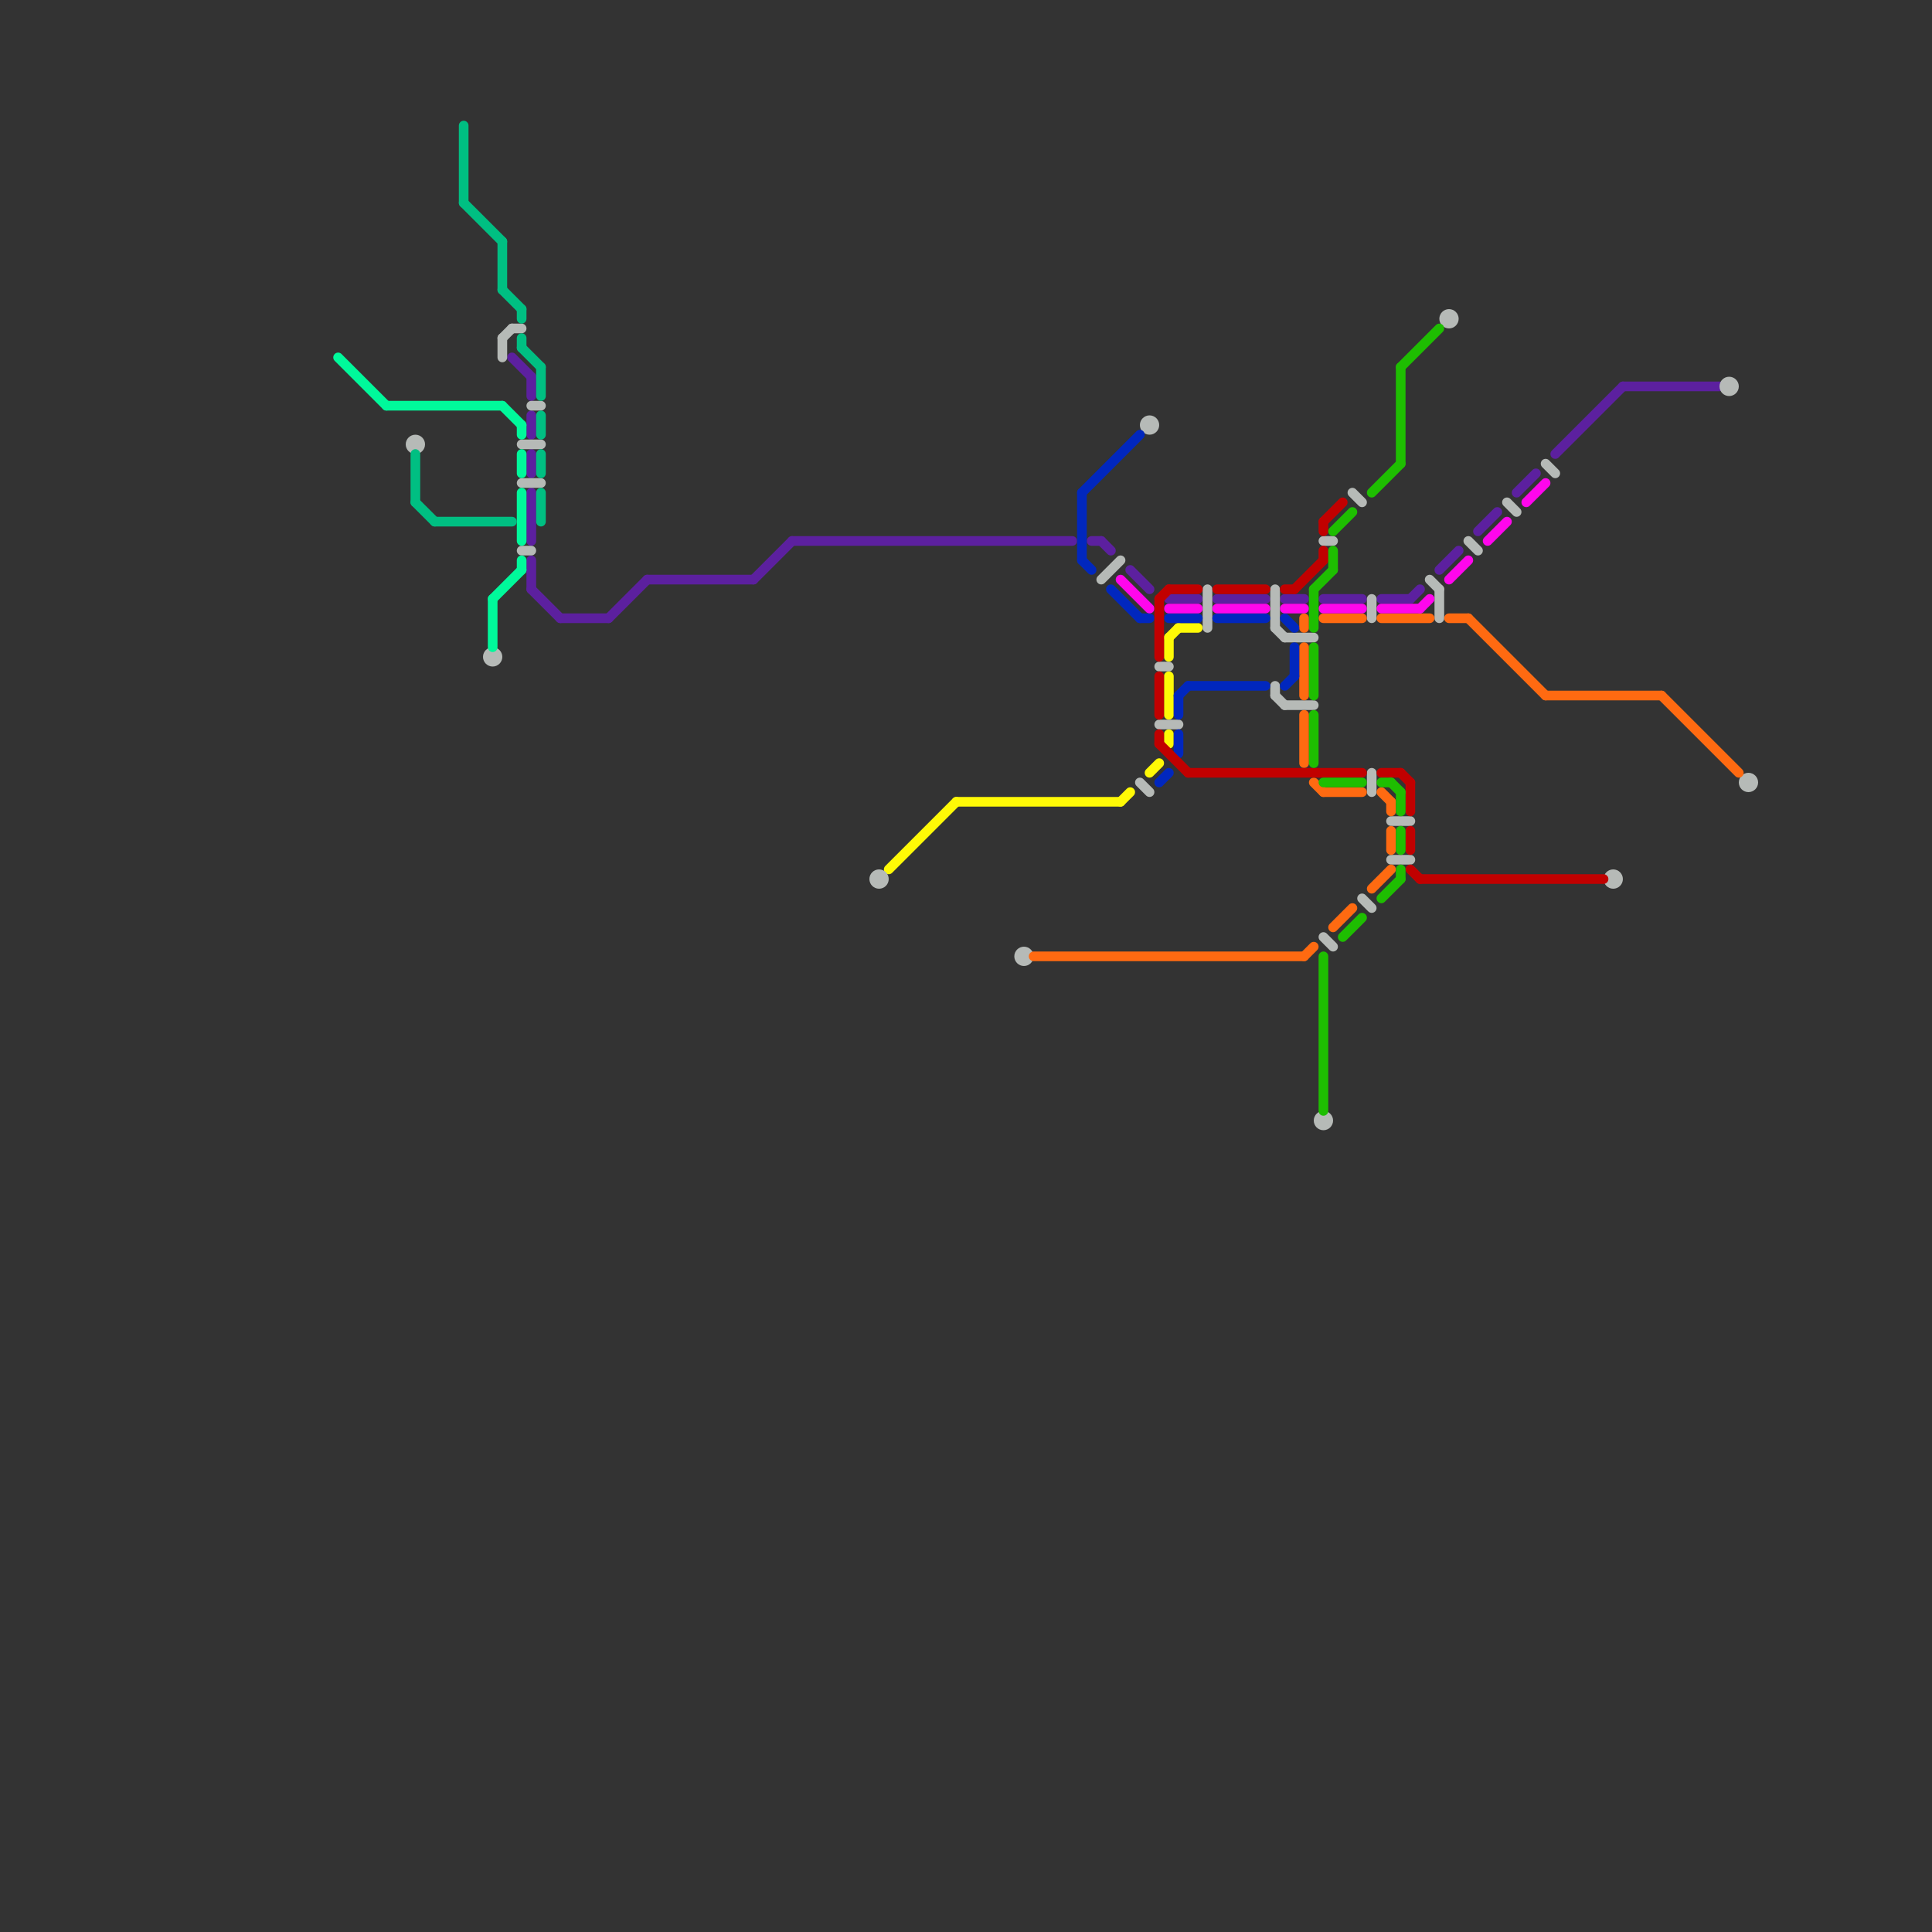 
<svg version="1.1" xmlns="http://www.w3.org/2000/svg" viewBox="0 0 200 200">
<rect x="0" y="0" width="200" height="200" fill="#333333" stroke="none"/>
<style>line { stroke-width: 1; fill: none; stroke-linecap: round; stroke-linejoin: round; } .c0 { stroke: #5c209f } .c1 { stroke: #fff906 } .c2 { stroke: #b6bab7 } .c3 { stroke: #ff6a11 } .c4 { stroke: #0127be } .c5 { stroke: #ff06ec } .c6 { stroke: #c10000 } .c7 { stroke: #1ebe01 } .c8 { stroke: #00f99b } .c9 { stroke: #00bf82 }</style><line class="c0" x1="58" y1="64" x2="63" y2="64"/><line class="c0" x1="146" y1="62" x2="147" y2="61"/><line class="c0" x1="55" y1="51" x2="55" y2="56"/><line class="c0" x1="55" y1="47" x2="55" y2="49"/><line class="c0" x1="143" y1="62" x2="146" y2="62"/><line class="c0" x1="55" y1="58" x2="55" y2="61"/><line class="c0" x1="137" y1="62" x2="141" y2="62"/><line class="c0" x1="114" y1="56" x2="115" y2="57"/><line class="c0" x1="153" y1="55" x2="155" y2="53"/><line class="c0" x1="161" y1="47" x2="168" y2="40"/><line class="c0" x1="55" y1="39" x2="55" y2="41"/><line class="c0" x1="82" y1="56" x2="111" y2="56"/><line class="c0" x1="149" y1="59" x2="151" y2="57"/><line class="c0" x1="78" y1="60" x2="82" y2="56"/><line class="c0" x1="55" y1="43" x2="55" y2="45"/><line class="c0" x1="55" y1="61" x2="58" y2="64"/><line class="c0" x1="121" y1="62" x2="124" y2="62"/><line class="c0" x1="157" y1="51" x2="159" y2="49"/><line class="c0" x1="133" y1="62" x2="135" y2="62"/><line class="c0" x1="117" y1="59" x2="119" y2="61"/><line class="c0" x1="113" y1="56" x2="114" y2="56"/><line class="c0" x1="53" y1="37" x2="55" y2="39"/><line class="c0" x1="63" y1="64" x2="67" y2="60"/><line class="c0" x1="168" y1="40" x2="178" y2="40"/><line class="c0" x1="126" y1="62" x2="131" y2="62"/><line class="c0" x1="67" y1="60" x2="78" y2="60"/><line class="c1" x1="121" y1="66" x2="122" y2="65"/><line class="c1" x1="121" y1="66" x2="121" y2="68"/><line class="c1" x1="116" y1="83" x2="117" y2="82"/><line class="c1" x1="121" y1="76" x2="121" y2="77"/><line class="c1" x1="92" y1="90" x2="99" y2="83"/><line class="c1" x1="121" y1="70" x2="121" y2="74"/><line class="c1" x1="99" y1="83" x2="116" y2="83"/><line class="c1" x1="119" y1="80" x2="120" y2="79"/><line class="c1" x1="122" y1="65" x2="124" y2="65"/><line class="c2" x1="54" y1="57" x2="55" y2="57"/><line class="c2" x1="118" y1="81" x2="119" y2="82"/><line class="c2" x1="55" y1="42" x2="56" y2="42"/><line class="c2" x1="132" y1="61" x2="132" y2="65"/><line class="c2" x1="132" y1="65" x2="133" y2="66"/><line class="c2" x1="53" y1="34" x2="54" y2="34"/><line class="c2" x1="132" y1="71" x2="132" y2="72"/><line class="c2" x1="156" y1="52" x2="157" y2="53"/><line class="c2" x1="142" y1="80" x2="142" y2="82"/><line class="c2" x1="54" y1="50" x2="56" y2="50"/><line class="c2" x1="133" y1="66" x2="136" y2="66"/><line class="c2" x1="149" y1="61" x2="149" y2="64"/><line class="c2" x1="160" y1="48" x2="161" y2="49"/><line class="c2" x1="137" y1="56" x2="138" y2="56"/><line class="c2" x1="125" y1="61" x2="125" y2="65"/><line class="c2" x1="148" y1="60" x2="149" y2="61"/><line class="c2" x1="137" y1="97" x2="138" y2="98"/><line class="c2" x1="144" y1="85" x2="146" y2="85"/><line class="c2" x1="114" y1="60" x2="116" y2="58"/><line class="c2" x1="54" y1="46" x2="56" y2="46"/><line class="c2" x1="120" y1="69" x2="121" y2="69"/><line class="c2" x1="132" y1="72" x2="133" y2="73"/><line class="c2" x1="133" y1="73" x2="136" y2="73"/><line class="c2" x1="141" y1="93" x2="142" y2="94"/><line class="c2" x1="52" y1="35" x2="52" y2="37"/><line class="c2" x1="142" y1="62" x2="142" y2="64"/><line class="c2" x1="120" y1="75" x2="122" y2="75"/><line class="c2" x1="152" y1="56" x2="153" y2="57"/><line class="c2" x1="144" y1="89" x2="146" y2="89"/><line class="c2" x1="140" y1="51" x2="141" y2="52"/><line class="c2" x1="52" y1="35" x2="53" y2="34"/><circle cx="167" cy="91" r="1" fill="#b6bab7" /><circle cx="91" cy="91" r="1" fill="#b6bab7" /><circle cx="43" cy="46" r="1" fill="#b6bab7" /><circle cx="137" cy="116" r="1" fill="#b6bab7" /><circle cx="150" cy="33" r="1" fill="#b6bab7" /><circle cx="181" cy="81" r="1" fill="#b6bab7" /><circle cx="106" cy="99" r="1" fill="#b6bab7" /><circle cx="51" cy="68" r="1" fill="#b6bab7" /><circle cx="179" cy="40" r="1" fill="#b6bab7" /><circle cx="119" cy="44" r="1" fill="#b6bab7" /><line class="c3" x1="137" y1="64" x2="141" y2="64"/><line class="c3" x1="143" y1="64" x2="148" y2="64"/><line class="c3" x1="137" y1="82" x2="141" y2="82"/><line class="c3" x1="135" y1="67" x2="135" y2="72"/><line class="c3" x1="150" y1="64" x2="152" y2="64"/><line class="c3" x1="107" y1="99" x2="135" y2="99"/><line class="c3" x1="135" y1="64" x2="135" y2="65"/><line class="c3" x1="135" y1="74" x2="135" y2="79"/><line class="c3" x1="135" y1="99" x2="136" y2="98"/><line class="c3" x1="142" y1="92" x2="144" y2="90"/><line class="c3" x1="136" y1="81" x2="137" y2="82"/><line class="c3" x1="143" y1="82" x2="144" y2="83"/><line class="c3" x1="144" y1="83" x2="144" y2="84"/><line class="c3" x1="152" y1="64" x2="160" y2="72"/><line class="c3" x1="138" y1="96" x2="140" y2="94"/><line class="c3" x1="172" y1="72" x2="180" y2="80"/><line class="c3" x1="160" y1="72" x2="172" y2="72"/><line class="c3" x1="144" y1="86" x2="144" y2="88"/><line class="c4" x1="120" y1="81" x2="121" y2="80"/><line class="c4" x1="115" y1="61" x2="118" y2="64"/><line class="c4" x1="112" y1="51" x2="112" y2="58"/><line class="c4" x1="134" y1="67" x2="134" y2="70"/><line class="c4" x1="123" y1="71" x2="131" y2="71"/><line class="c4" x1="118" y1="64" x2="119" y2="64"/><line class="c4" x1="122" y1="76" x2="122" y2="78"/><line class="c4" x1="133" y1="71" x2="134" y2="70"/><line class="c4" x1="112" y1="58" x2="113" y2="59"/><line class="c4" x1="112" y1="51" x2="118" y2="45"/><line class="c4" x1="133" y1="64" x2="134" y2="65"/><line class="c4" x1="122" y1="72" x2="123" y2="71"/><line class="c4" x1="126" y1="64" x2="131" y2="64"/><line class="c4" x1="122" y1="72" x2="122" y2="74"/><line class="c4" x1="121" y1="64" x2="124" y2="64"/><line class="c5" x1="116" y1="60" x2="119" y2="63"/><line class="c5" x1="133" y1="63" x2="135" y2="63"/><line class="c5" x1="158" y1="52" x2="160" y2="50"/><line class="c5" x1="126" y1="63" x2="131" y2="63"/><line class="c5" x1="143" y1="63" x2="147" y2="63"/><line class="c5" x1="150" y1="60" x2="152" y2="58"/><line class="c5" x1="121" y1="63" x2="124" y2="63"/><line class="c5" x1="147" y1="63" x2="148" y2="62"/><line class="c5" x1="137" y1="63" x2="141" y2="63"/><line class="c5" x1="154" y1="56" x2="156" y2="54"/><line class="c6" x1="146" y1="90" x2="147" y2="91"/><line class="c6" x1="137" y1="54" x2="137" y2="55"/><line class="c6" x1="137" y1="54" x2="139" y2="52"/><line class="c6" x1="120" y1="70" x2="120" y2="74"/><line class="c6" x1="133" y1="61" x2="134" y2="61"/><line class="c6" x1="120" y1="62" x2="121" y2="61"/><line class="c6" x1="120" y1="76" x2="120" y2="77"/><line class="c6" x1="146" y1="81" x2="146" y2="84"/><line class="c6" x1="145" y1="80" x2="146" y2="81"/><line class="c6" x1="120" y1="77" x2="123" y2="80"/><line class="c6" x1="147" y1="91" x2="166" y2="91"/><line class="c6" x1="120" y1="62" x2="120" y2="68"/><line class="c6" x1="134" y1="61" x2="137" y2="58"/><line class="c6" x1="123" y1="80" x2="141" y2="80"/><line class="c6" x1="126" y1="61" x2="131" y2="61"/><line class="c6" x1="143" y1="80" x2="145" y2="80"/><line class="c6" x1="137" y1="57" x2="137" y2="58"/><line class="c6" x1="121" y1="61" x2="124" y2="61"/><line class="c6" x1="146" y1="86" x2="146" y2="88"/><line class="c7" x1="142" y1="51" x2="145" y2="48"/><line class="c7" x1="137" y1="81" x2="141" y2="81"/><line class="c7" x1="145" y1="38" x2="145" y2="48"/><line class="c7" x1="144" y1="81" x2="145" y2="82"/><line class="c7" x1="138" y1="55" x2="140" y2="53"/><line class="c7" x1="145" y1="38" x2="149" y2="34"/><line class="c7" x1="136" y1="61" x2="138" y2="59"/><line class="c7" x1="139" y1="97" x2="141" y2="95"/><line class="c7" x1="143" y1="81" x2="144" y2="81"/><line class="c7" x1="137" y1="99" x2="137" y2="115"/><line class="c7" x1="143" y1="93" x2="145" y2="91"/><line class="c7" x1="136" y1="74" x2="136" y2="79"/><line class="c7" x1="145" y1="90" x2="145" y2="91"/><line class="c7" x1="136" y1="67" x2="136" y2="72"/><line class="c7" x1="145" y1="86" x2="145" y2="88"/><line class="c7" x1="136" y1="61" x2="136" y2="65"/><line class="c7" x1="145" y1="82" x2="145" y2="84"/><line class="c7" x1="138" y1="57" x2="138" y2="59"/><line class="c8" x1="54" y1="51" x2="54" y2="56"/><line class="c8" x1="54" y1="47" x2="54" y2="49"/><line class="c8" x1="51" y1="62" x2="54" y2="59"/><line class="c8" x1="54" y1="44" x2="54" y2="45"/><line class="c8" x1="40" y1="42" x2="52" y2="42"/><line class="c8" x1="54" y1="58" x2="54" y2="59"/><line class="c8" x1="52" y1="42" x2="54" y2="44"/><line class="c8" x1="51" y1="62" x2="51" y2="67"/><line class="c8" x1="35" y1="37" x2="40" y2="42"/><line class="c9" x1="43" y1="52" x2="45" y2="54"/><line class="c9" x1="43" y1="47" x2="43" y2="52"/><line class="c9" x1="52" y1="25" x2="52" y2="30"/><line class="c9" x1="45" y1="54" x2="53" y2="54"/><line class="c9" x1="48" y1="21" x2="52" y2="25"/><line class="c9" x1="54" y1="36" x2="56" y2="38"/><line class="c9" x1="54" y1="35" x2="54" y2="36"/><line class="c9" x1="54" y1="32" x2="54" y2="33"/><line class="c9" x1="56" y1="38" x2="56" y2="41"/><line class="c9" x1="56" y1="51" x2="56" y2="54"/><line class="c9" x1="48" y1="13" x2="48" y2="21"/><line class="c9" x1="56" y1="43" x2="56" y2="45"/><line class="c9" x1="56" y1="47" x2="56" y2="49"/><line class="c9" x1="52" y1="30" x2="54" y2="32"/>


</svg>

